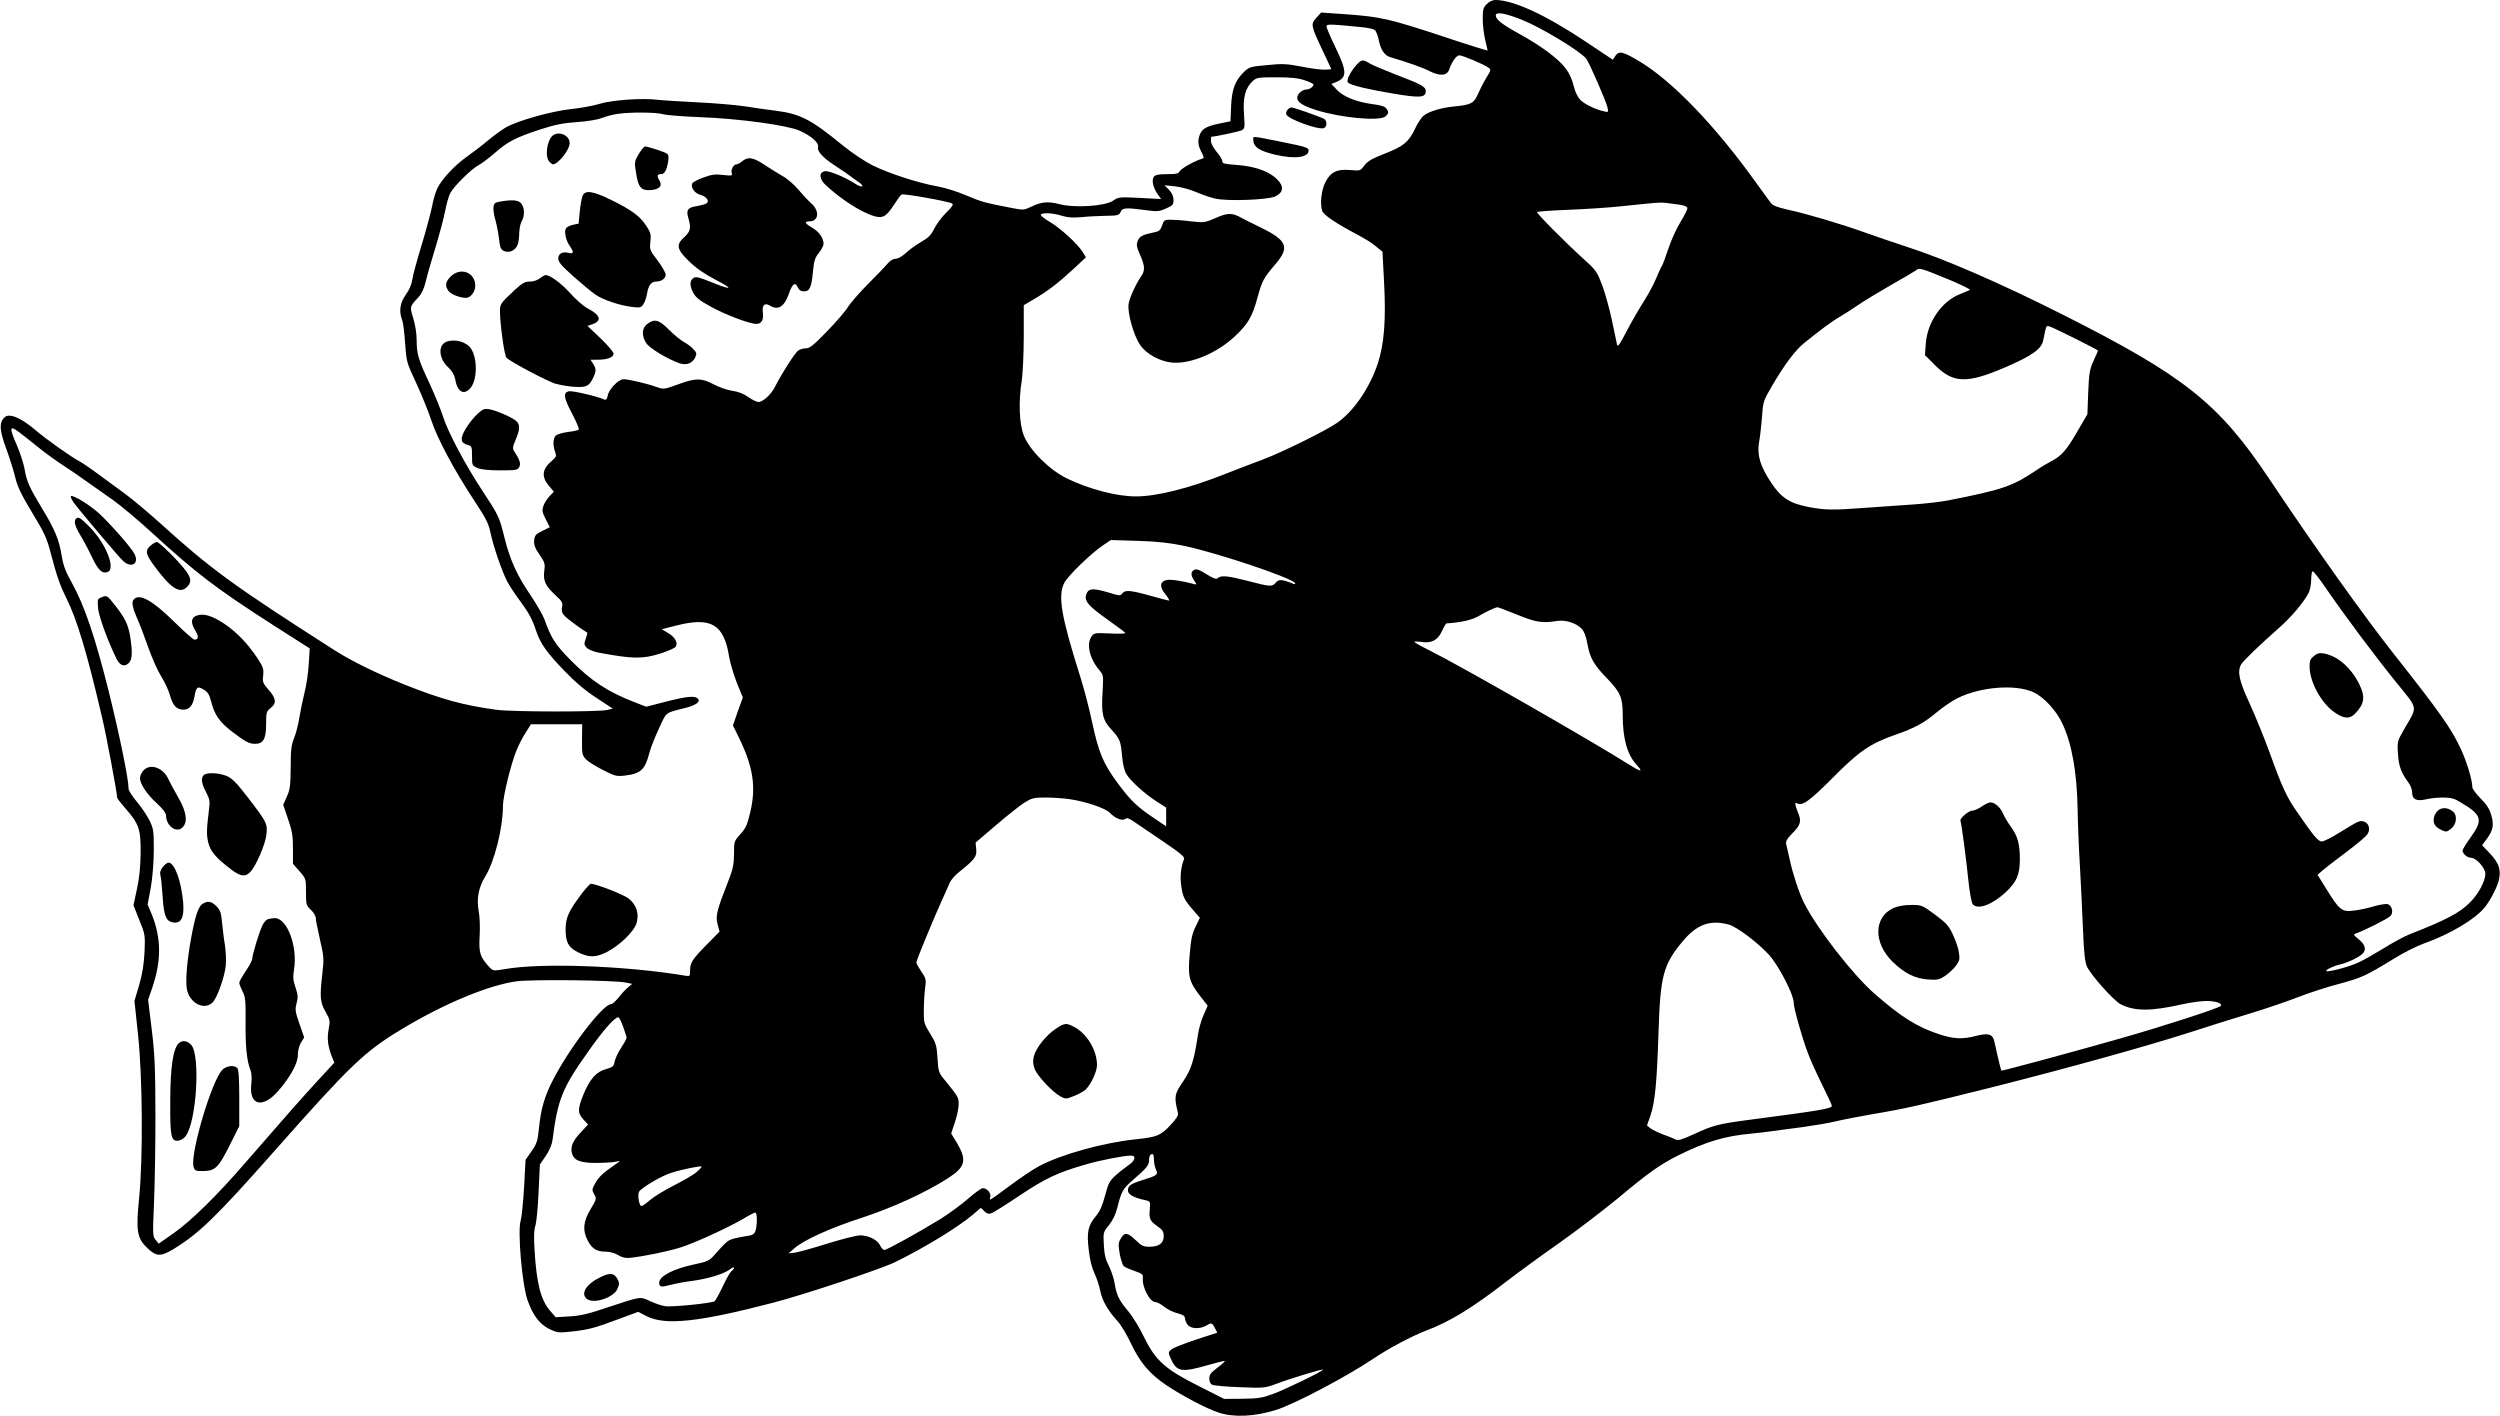 <?xml version="1.0" standalone="no"?>
<!DOCTYPE svg PUBLIC "-//W3C//DTD SVG 20010904//EN"
 "http://www.w3.org/TR/2001/REC-SVG-20010904/DTD/svg10.dtd">
<svg version="1.0" xmlns="http://www.w3.org/2000/svg"
 width="1536pt" height="870pt" viewBox="0 0 1536 870"
 preserveAspectRatio="xMidYMid meet">
<g transform="translate(0,870) scale(0.1,-0.1)"
fill="#000000" stroke="none">
<path d="M9135 8675 c-22 -21 -25 -33 -25 -92 0 -37 7 -95 15 -128 8 -33 14
-62 15 -65 0 -3 -125 36 -277 87 -328 108 -378 119 -587 135 l-159 11 -29 -32
c-36 -41 -35 -46 38 -201 l54 -115 -35 -3 c-20 -2 -84 6 -144 18 -95 18 -120
20 -216 10 -103 -9 -111 -12 -142 -42 -55 -53 -75 -108 -79 -211 l-4 -92 -77
-16 c-84 -18 -108 -37 -119 -93 -4 -24 0 -45 15 -75 20 -39 21 -42 4 -47 -44
-13 -125 -59 -134 -75 -8 -16 -22 -19 -78 -19 -49 0 -72 -4 -81 -15 -16 -20
-6 -68 22 -107 l22 -31 -130 7 c-126 6 -132 6 -165 -17 -50 -34 -237 -46 -331
-21 -71 18 -110 14 -174 -17 -45 -21 -46 -21 -132 -4 -152 29 -172 35 -267 75
-51 22 -130 47 -176 55 -115 20 -297 79 -398 129 -48 24 -126 76 -185 124
-194 159 -260 193 -412 212 -49 6 -134 18 -189 27 -55 8 -183 19 -285 24 -102
5 -215 12 -251 16 -96 12 -282 -2 -359 -26 -36 -11 -112 -25 -170 -31 -118
-12 -333 -72 -404 -114 -24 -14 -73 -50 -108 -79 -34 -29 -93 -74 -130 -100
-73 -52 -149 -132 -179 -190 -11 -21 -27 -72 -34 -113 -8 -40 -37 -149 -65
-241 -28 -92 -54 -187 -57 -212 -4 -28 -19 -63 -40 -92 -36 -50 -43 -102 -22
-156 6 -15 14 -80 18 -143 8 -113 9 -117 69 -245 33 -72 74 -173 91 -225 37
-113 139 -304 261 -490 76 -115 92 -146 104 -205 17 -81 68 -230 101 -295 13
-25 46 -76 75 -115 59 -80 80 -118 104 -191 25 -76 66 -135 174 -246 66 -69
129 -122 197 -166 l100 -66 -35 -8 c-55 -13 -584 -12 -680 1 -204 28 -335 64
-560 153 -166 66 -326 144 -430 210 -632 404 -763 500 -1080 787 -69 62 -163
141 -209 175 -46 33 -122 89 -169 124 -47 35 -99 70 -116 79 -47 24 -204 135
-270 192 -90 76 -161 105 -189 76 -33 -33 -31 -76 11 -191 22 -60 47 -140 56
-179 13 -54 36 -103 103 -214 75 -123 91 -158 114 -247 38 -144 57 -199 95
-275 67 -135 129 -340 223 -745 25 -106 91 -459 91 -486 0 -4 22 -32 50 -64
84 -96 95 -128 94 -274 -1 -87 -8 -155 -23 -224 l-21 -98 36 -91 c36 -88 36
-93 32 -196 -4 -76 -13 -134 -33 -203 l-29 -98 22 -207 c28 -261 31 -757 7
-1001 -21 -203 -13 -250 49 -309 56 -54 83 -55 161 -8 156 95 262 197 613 594
471 533 560 619 784 754 260 158 540 275 714 298 96 12 595 7 669 -8 l39 -8
-24 -20 c-14 -11 -40 -39 -58 -62 -19 -24 -40 -43 -48 -43 -51 0 -262 -277
-362 -476 -48 -95 -69 -170 -81 -288 -7 -75 -13 -93 -45 -139 l-37 -53 -9
-169 c-6 -94 -15 -185 -21 -204 -20 -60 8 -391 42 -489 32 -92 74 -148 133
-177 50 -24 56 -25 139 -16 106 12 140 21 289 77 l119 44 52 -27 c115 -58 321
-36 777 83 193 50 672 210 755 252 187 93 379 211 471 288 l50 43 21 -20 c14
-15 27 -19 42 -14 12 3 91 53 176 110 159 106 234 141 404 190 88 26 238 55
279 55 35 0 27 -32 -16 -60 -20 -14 -56 -42 -79 -63 -36 -33 -44 -49 -64 -124
-16 -61 -32 -97 -56 -125 -48 -58 -57 -96 -44 -206 7 -62 19 -111 35 -145 14
-29 30 -77 36 -109 12 -59 47 -121 106 -185 20 -21 57 -83 83 -138 56 -118
114 -186 216 -255 98 -66 246 -144 322 -169 93 -31 221 -25 352 16 113 35 435
205 597 314 93 63 242 142 327 174 144 54 286 141 497 305 69 53 213 158 320
233 107 76 267 198 356 271 191 160 262 210 371 265 175 87 289 121 453 136
41 4 102 11 135 16 33 4 114 16 180 24 66 9 157 24 202 35 46 11 149 31 231
45 192 32 299 56 752 170 450 114 912 242 1185 329 110 36 283 90 385 121 102
31 235 77 296 101 62 24 172 60 245 79 138 37 165 49 339 156 58 36 142 78
185 93 160 57 314 149 373 223 38 50 79 130 87 175 11 58 -4 98 -56 153 l-49
52 29 39 c39 53 45 86 27 147 -11 38 -29 65 -66 102 -27 27 -50 58 -50 69 0
42 -34 155 -70 233 -58 126 -132 230 -411 583 -191 243 -477 644 -765 1075
-312 468 -522 635 -1277 1015 -377 190 -720 339 -947 412 -85 28 -203 68 -261
89 -142 51 -353 114 -468 139 -71 16 -98 26 -112 44 -10 13 -53 72 -96 132
-246 343 -510 617 -709 736 -103 62 -127 67 -149 35 l-16 -24 -168 112 c-248
165 -441 254 -554 255 -16 0 -38 -10 -52 -25z m214 -96 c119 -47 359 -192 397
-240 18 -23 123 -263 130 -298 7 -31 6 -32 -22 -25 -56 13 -122 46 -146 72
-14 15 -31 49 -37 76 -23 93 -58 140 -165 220 -39 29 -115 78 -170 107 -107
59 -146 89 -146 115 0 23 59 13 159 -27z m-982 -46 c35 -3 70 -11 79 -17 9 -7
20 -34 25 -62 11 -57 35 -95 70 -105 103 -30 202 -65 242 -86 66 -33 109 -29
122 13 15 44 43 84 61 84 20 0 153 -56 178 -75 18 -13 17 -16 -12 -63 -17 -28
-40 -73 -52 -101 -25 -56 -42 -65 -145 -75 -76 -7 -155 -30 -187 -56 -14 -10
-39 -48 -55 -83 -39 -81 -71 -107 -188 -152 -74 -29 -102 -45 -122 -71 -25
-34 -26 -34 -87 -29 -81 8 -122 -12 -154 -77 -24 -48 -33 -131 -18 -175 8 -24
92 -80 211 -142 44 -23 98 -56 119 -75 l40 -33 10 -193 c12 -230 0 -375 -39
-494 -49 -147 -143 -286 -244 -360 -64 -47 -341 -184 -466 -231 -55 -20 -161
-61 -235 -90 -217 -86 -415 -135 -541 -135 -118 0 -290 45 -425 111 -108 53
-229 174 -264 264 -28 71 -33 212 -12 338 6 43 12 165 12 270 l0 192 63 37
c82 48 147 97 242 185 l77 72 -21 34 c-31 50 -140 149 -205 186 -31 18 -54 37
-51 42 9 14 74 11 130 -7 37 -11 69 -13 120 -8 39 4 106 7 150 8 73 1 81 3 90
24 11 26 32 27 153 11 73 -10 84 -9 126 10 41 18 46 23 46 52 0 22 -9 43 -27
62 l-28 29 65 -7 c36 -4 95 -20 131 -36 37 -16 90 -34 119 -40 75 -16 314 -7
362 13 46 20 57 51 31 87 -47 62 -139 99 -270 108 -69 5 -83 8 -83 22 0 10
-16 36 -35 58 -20 24 -35 52 -35 67 0 14 1 26 3 26 23 0 172 32 187 40 18 10
19 17 13 100 -7 101 8 159 53 201 24 23 33 24 147 24 91 0 135 -5 175 -19 28
-9 52 -21 52 -25 0 -14 -24 -31 -44 -31 -25 0 -56 -28 -56 -50 0 -28 34 -50
116 -76 155 -49 396 -71 428 -38 19 19 20 25 3 48 -9 12 -35 20 -83 26 -99 13
-182 46 -221 89 l-33 35 32 13 c65 28 64 65 -7 212 -30 62 -55 120 -55 128 0
16 14 16 217 -4z m-4292 -535 c22 -6 126 -14 230 -18 240 -9 535 -50 608 -83
75 -34 120 -75 113 -102 -6 -24 30 -64 99 -109 36 -23 90 -60 155 -108 38 -28
14 -33 -27 -6 -60 39 -158 80 -184 76 -38 -5 -37 -47 3 -84 95 -89 223 -171
303 -193 50 -14 72 0 119 73 19 30 39 57 46 61 11 7 283 -41 309 -55 11 -6 2
-20 -35 -56 -27 -26 -60 -71 -74 -99 -20 -40 -36 -56 -80 -81 -30 -17 -73 -48
-94 -68 -23 -21 -49 -36 -64 -36 -15 0 -34 -12 -51 -32 -14 -17 -69 -74 -121
-126 -52 -53 -106 -115 -120 -138 -14 -24 -71 -90 -127 -148 -82 -85 -108
-106 -130 -106 -16 0 -38 -6 -49 -14 -20 -14 -102 -142 -142 -222 -24 -48 -75
-94 -102 -94 -11 0 -39 14 -63 31 -28 20 -62 33 -98 38 -30 4 -81 22 -113 39
-75 40 -111 41 -221 0 -86 -31 -87 -31 -133 -15 -59 21 -170 47 -200 47 -32 0
-90 -60 -98 -100 -5 -24 -10 -29 -23 -24 -47 21 -197 55 -217 50 -35 -9 -31
-40 22 -139 25 -48 43 -91 40 -96 -3 -5 -33 -11 -66 -15 -33 -4 -66 -14 -75
-22 -18 -18 -19 -61 -4 -101 9 -25 7 -30 -19 -53 -61 -51 -67 -97 -21 -153
l32 -38 -26 -27 c-15 -15 -32 -42 -38 -60 -10 -29 -8 -39 14 -82 l25 -49 -46
-23 c-41 -20 -47 -27 -50 -59 -2 -27 5 -47 33 -87 33 -48 35 -57 29 -101 -8
-59 7 -91 70 -149 40 -37 45 -46 39 -72 -4 -24 0 -37 17 -55 18 -19 103 -81
138 -102 2 -1 -2 -17 -9 -37 -11 -31 -11 -38 5 -55 10 -11 41 -24 70 -30 213
-40 273 -41 384 -6 44 14 85 32 92 40 19 23 -2 61 -47 87 l-37 22 90 23 c214
54 292 8 324 -193 6 -38 28 -109 47 -159 l37 -90 -31 -86 -30 -86 39 -79 c86
-177 104 -300 68 -453 -19 -80 -28 -100 -61 -136 -38 -42 -39 -44 -39 -121 -1
-66 -6 -93 -36 -169 -69 -176 -79 -213 -65 -264 l12 -45 -79 -80 c-90 -92
-102 -110 -102 -160 0 -33 -2 -35 -27 -31 -362 61 -884 81 -1110 41 -73 -12
-73 -12 -97 13 -57 62 -65 87 -59 190 3 54 1 121 -6 154 -14 75 0 147 40 211
57 92 109 298 109 433 0 58 48 256 84 344 13 32 38 81 56 108 l32 51 158 0
157 0 -1 -94 c-1 -87 1 -96 24 -121 13 -14 61 -44 105 -66 74 -38 84 -40 135
-34 98 12 123 36 150 140 7 28 33 94 58 148 50 107 34 95 165 128 62 16 91 37
76 55 -17 21 -64 17 -198 -17 l-120 -31 -68 26 c-166 64 -268 130 -395 258
-96 97 -122 137 -163 253 -10 27 -48 92 -83 145 -85 123 -128 219 -162 355
-32 129 -36 138 -135 288 -106 161 -211 359 -241 452 -14 44 -51 136 -83 205
-71 150 -81 185 -81 271 0 39 -9 95 -21 134 -22 73 -23 70 34 131 18 20 33 53
43 95 8 35 35 130 60 210 24 80 51 180 59 223 8 42 22 91 31 109 23 43 130
149 174 172 19 10 64 44 100 75 79 70 130 96 280 145 90 29 139 39 225 45 65
4 127 15 153 25 23 9 66 21 95 25 80 12 237 11 282 -2z m6233 -554 c31 -3 56
-12 59 -20 3 -7 -16 -46 -41 -86 -25 -40 -59 -115 -76 -167 -17 -52 -35 -99
-39 -105 -5 -6 -21 -40 -35 -75 -14 -35 -49 -100 -78 -145 -28 -44 -76 -127
-105 -183 -42 -81 -54 -98 -58 -80 -3 12 -17 78 -31 147 -14 68 -41 165 -59
215 -32 84 -39 95 -106 155 -118 107 -301 291 -295 297 3 4 90 10 193 14 104
4 256 14 338 23 205 22 226 23 255 20 14 -2 49 -6 78 -10z m1652 -456 c83 -34
147 -65 143 -69 -5 -3 -30 -14 -56 -24 -115 -43 -205 -172 -215 -306 l-5 -71
59 -59 c114 -115 197 -118 436 -15 166 72 222 112 232 167 19 94 17 90 39 83
27 -8 297 -143 297 -148 0 -2 -12 -30 -27 -62 -24 -52 -28 -75 -33 -194 l-5
-135 -60 -103 c-66 -115 -100 -154 -159 -184 -23 -12 -66 -37 -96 -58 -146
-98 -204 -118 -543 -185 -43 -8 -142 -20 -220 -25 -78 -5 -214 -15 -302 -21
-184 -14 -232 -13 -333 6 -115 22 -168 56 -229 148 -69 103 -89 171 -75 252 6
33 14 103 18 155 6 92 8 98 62 190 72 124 141 217 194 260 93 76 177 139 224
165 27 16 76 47 109 70 33 23 125 79 205 125 80 45 149 86 155 91 15 15 29 11
185 -53z m-11839 -946 c20 -15 67 -52 105 -83 38 -31 107 -82 154 -113 47 -30
117 -78 155 -106 39 -27 110 -77 159 -112 48 -34 154 -123 235 -197 277 -254
395 -344 750 -572 l224 -143 -6 -95 c-3 -53 -14 -132 -26 -176 -11 -44 -25
-114 -32 -155 -6 -41 -21 -97 -32 -125 -17 -42 -21 -72 -21 -180 -1 -113 -4
-137 -24 -180 l-22 -50 30 -88 c25 -73 30 -102 30 -181 l0 -93 40 -46 c40 -45
40 -46 40 -127 0 -78 1 -83 30 -110 16 -15 30 -38 30 -50 0 -12 12 -72 26
-133 24 -104 25 -119 15 -204 -17 -147 -15 -180 19 -239 28 -50 29 -56 19
-109 -11 -58 -4 -107 22 -172 l13 -32 -95 -103 c-96 -104 -207 -230 -444 -503
-176 -205 -342 -368 -450 -443 l-90 -63 -19 23 c-18 22 -18 34 -10 223 5 110
9 355 9 545 -1 293 -4 373 -23 526 l-22 181 25 73 c57 166 56 304 -1 448 l-27
65 19 101 c11 63 18 150 19 231 0 122 -2 134 -27 185 -15 30 -50 82 -78 115
-27 32 -50 68 -50 78 0 59 -51 310 -119 587 -86 345 -152 540 -230 680 -36 64
-52 104 -61 160 -17 105 -43 167 -121 295 -80 133 -95 165 -109 248 -7 34 -27
97 -46 140 -49 113 -46 127 17 79z m7156 -696 c206 -44 659 -196 679 -228 5
-8 1 -9 -12 -4 -65 27 -88 28 -105 7 -22 -27 -32 -27 -169 9 -123 32 -169 37
-188 18 -9 -9 -25 -3 -69 24 -44 28 -62 34 -75 27 -23 -12 -23 -32 -1 -66 18
-26 18 -27 -7 -20 -69 19 -142 29 -164 23 -40 -10 -43 -42 -6 -87 17 -21 27
-39 22 -39 -5 0 -57 14 -115 30 -122 34 -155 37 -172 14 -11 -16 -17 -15 -82
5 -88 26 -119 27 -133 2 -26 -49 -4 -77 142 -180 48 -34 89 -65 92 -70 3 -4
-39 -6 -93 -3 -94 4 -99 4 -115 -19 -32 -46 -12 -135 48 -206 26 -31 26 -32
20 -140 -8 -129 1 -168 56 -227 51 -56 56 -69 64 -161 5 -52 14 -91 27 -112
26 -42 112 -120 185 -167 l59 -38 0 -58 0 -57 -74 50 c-105 70 -145 109 -225
217 -88 119 -116 187 -156 373 -17 82 -49 203 -70 270 -120 380 -142 505 -101
586 22 43 165 182 237 230 l49 33 165 -5 c123 -4 196 -12 287 -31z m7015 -262
c110 -161 297 -411 431 -577 137 -169 132 -142 50 -284 -44 -77 -45 -79 -40
-154 5 -77 20 -117 63 -175 14 -17 24 -45 24 -62 0 -43 28 -57 85 -43 24 6 71
11 104 11 50 0 70 -5 113 -32 127 -75 135 -106 58 -212 -27 -38 -50 -74 -50
-82 0 -19 29 -44 52 -44 32 0 88 -63 88 -99 0 -44 -43 -125 -94 -175 -64 -65
-146 -108 -371 -196 -33 -13 -105 -52 -161 -87 -56 -34 -125 -74 -155 -87 -55
-26 -188 -61 -196 -52 -7 7 47 33 87 41 40 9 107 40 133 63 28 25 21 57 -20
90 -34 28 -36 31 -18 37 46 15 197 91 212 107 20 22 10 64 -17 73 -10 3 -50
-3 -87 -14 -37 -11 -93 -23 -124 -26 -70 -9 -86 4 -164 130 l-56 90 33 29 c18
15 83 66 145 112 62 46 119 94 128 108 30 45 -8 96 -57 77 -13 -5 -63 -34
-112 -65 -49 -31 -99 -56 -110 -56 -23 0 -47 28 -150 177 -67 96 -94 154 -171
368 -32 88 -87 223 -122 300 -66 142 -78 198 -54 242 10 20 115 121 234 226
77 68 150 155 181 214 9 18 16 55 16 83 0 27 4 50 10 50 5 0 42 -48 82 -106z
m-4972 -160 c118 -48 155 -54 248 -39 51 8 117 -13 151 -49 13 -14 26 -47 33
-87 15 -88 39 -132 119 -214 85 -88 99 -120 99 -228 0 -146 28 -246 88 -309
39 -43 23 -41 -48 4 -228 144 -1031 604 -1227 702 -51 25 -93 49 -93 52 0 4
20 3 44 0 62 -10 102 12 127 70 11 24 23 44 27 44 91 6 157 21 199 46 42 25
97 51 113 53 3 1 57 -20 120 -45z m3169 -475 c64 -27 144 -112 182 -194 59
-125 90 -301 94 -530 1 -77 7 -232 14 -345 6 -113 15 -290 19 -395 6 -145 12
-198 25 -225 27 -55 164 -208 206 -230 87 -44 184 -44 381 0 49 11 115 20 146
20 57 0 99 -14 89 -30 -8 -13 -353 -125 -610 -198 -258 -74 -737 -204 -739
-200 -3 5 -35 140 -42 176 -9 48 -36 57 -111 38 -85 -22 -138 -20 -227 9 -136
44 -237 108 -398 249 -135 118 -355 401 -435 561 -29 57 -69 179 -86 260 -9
39 -18 81 -22 95 -5 21 2 34 39 72 50 50 56 73 31 131 -17 42 -19 61 -5 52 32
-20 76 12 218 154 164 166 233 213 388 267 117 40 178 74 256 140 35 29 91 68
126 85 140 69 350 86 461 38z m-5918 -659 c99 -14 222 -56 248 -84 32 -34 77
-52 95 -37 10 8 23 4 57 -20 24 -16 104 -71 177 -120 106 -72 132 -94 127
-107 -18 -43 -25 -101 -19 -151 9 -77 17 -95 70 -157 l46 -53 -26 -54 c-21
-41 -29 -78 -36 -166 -13 -140 -5 -170 60 -256 l50 -64 -25 -57 c-14 -31 -30
-86 -35 -123 -25 -162 -41 -211 -92 -287 -53 -78 -55 -91 -31 -191 4 -17 -8
-35 -47 -77 -61 -64 -81 -72 -214 -86 -200 -21 -462 -94 -596 -167 -36 -19
-115 -73 -177 -119 -61 -46 -115 -84 -118 -84 -4 0 -4 7 -1 16 8 21 -20 54
-45 54 -10 0 -50 -29 -89 -63 -40 -35 -115 -91 -168 -124 -126 -78 -333 -193
-349 -193 -6 0 -18 12 -25 27 -16 35 -71 63 -123 63 -22 0 -112 -23 -200 -50
-88 -28 -178 -53 -200 -56 l-40 -5 35 31 c56 50 220 125 418 189 193 64 389
154 525 241 110 71 120 111 54 222 l-33 54 23 69 c13 38 23 88 23 111 0 43 1
41 -95 160 -27 33 -31 47 -35 123 -5 78 -9 92 -45 150 -38 62 -40 68 -39 145
0 45 4 106 8 136 7 51 6 58 -23 100 -17 25 -31 50 -31 56 0 13 93 239 151 369
23 50 47 104 54 121 8 18 33 47 56 65 99 79 111 96 107 141 l-4 41 124 106
c68 58 147 121 175 139 47 29 58 32 132 32 44 0 110 -5 146 -10z m4052 -771
c48 -13 182 -114 247 -187 58 -64 150 -242 150 -289 0 -35 50 -213 87 -311 13
-37 52 -123 86 -192 34 -69 62 -129 62 -134 0 -17 -64 -28 -506 -86 -190 -25
-225 -34 -339 -87 -76 -35 -99 -42 -115 -34 -11 6 -46 20 -77 31 -31 12 -67
29 -78 38 l-21 17 21 60 c28 81 40 201 50 515 11 345 29 414 148 556 87 105
170 135 285 103z m-6794 -628 c11 -32 21 -62 21 -67 0 -5 -15 -33 -34 -62 -19
-29 -37 -68 -40 -86 -5 -28 -12 -33 -51 -44 -61 -16 -101 -61 -141 -158 -36
-90 -36 -113 4 -156 l25 -27 -46 -50 c-49 -52 -63 -86 -53 -126 11 -44 50 -60
146 -60 47 0 101 3 120 7 32 7 33 6 15 -6 -11 -8 -41 -29 -67 -48 -27 -19 -58
-52 -70 -76 -22 -40 -22 -44 -7 -70 15 -27 15 -30 -23 -92 -44 -74 -50 -128
-18 -190 26 -51 55 -70 109 -70 27 0 57 -8 78 -21 25 -15 45 -20 76 -17 88 10
235 40 312 65 88 28 286 119 384 176 34 21 66 37 72 37 12 0 12 -81 0 -114 -8
-20 -19 -26 -58 -31 -26 -4 -63 -11 -81 -17 -31 -9 -41 -18 -114 -100 -30 -34
-43 -40 -125 -57 -127 -27 -213 -72 -213 -112 0 -27 12 -29 71 -13 30 8 89 19
131 24 97 13 197 43 232 71 28 22 37 11 9 -12 -9 -8 -33 -51 -54 -96 -21 -44
-43 -84 -49 -88 -19 -12 -264 -37 -304 -30 -21 3 -62 17 -92 31 -62 29 -54 30
-259 -38 -118 -40 -168 -52 -236 -56 l-85 -5 -36 42 c-56 66 -82 167 -94 376
-5 80 -3 122 6 146 6 19 15 111 19 204 l8 170 36 53 c23 34 38 69 42 100 32
250 60 318 223 547 90 128 159 205 181 205 5 0 18 -26 30 -59z m3261 -816 c0
-19 5 -46 12 -60 15 -32 9 -37 -81 -65 -76 -24 -91 -35 -91 -65 0 -24 37 -44
107 -59 31 -7 31 -8 27 -59 -5 -57 1 -69 54 -106 25 -18 32 -29 32 -56 0 -43
-29 -65 -88 -65 -37 0 -49 6 -84 40 -53 51 -71 52 -97 1 -10 -18 -10 -37 -1
-87 7 -35 18 -68 25 -74 7 -6 37 -19 66 -29 45 -15 53 -22 51 -39 -8 -55 41
-152 77 -152 10 0 35 -13 54 -29 20 -16 57 -34 82 -40 32 -8 45 -16 45 -29 0
-10 7 -28 16 -40 18 -26 74 -30 114 -7 34 20 37 19 54 -14 l15 -29 -132 -43
c-72 -24 -141 -51 -151 -61 -19 -17 -19 -18 -1 -59 36 -79 66 -83 238 -33 49
14 90 24 92 22 3 -2 -18 -21 -45 -41 -40 -30 -50 -43 -50 -67 0 -18 7 -33 18
-38 9 -5 86 -12 169 -15 147 -6 155 -5 220 19 86 33 287 94 291 89 7 -6 -228
-121 -308 -150 -65 -24 -90 -28 -187 -29 l-112 -1 -154 78 c-206 103 -267 157
-337 300 -27 56 -70 127 -95 157 -61 73 -74 100 -86 172 -5 33 -22 82 -36 110
-20 38 -28 70 -31 129 -4 77 -4 78 31 121 23 29 41 65 52 108 25 102 34 117
99 173 80 69 95 87 96 118 0 14 3 29 7 32 15 15 23 5 23 -28z m-2810 -76 c-19
-17 -82 -53 -139 -82 -57 -29 -123 -69 -146 -89 -24 -21 -48 -38 -54 -38 -14
0 -26 70 -14 89 16 25 143 100 200 116 70 22 177 43 183 38 3 -3 -11 -18 -30
-34z"/>
<path d="M8334 8301 c-41 -47 -65 -98 -51 -109 21 -17 116 -40 277 -67 165
-28 200 -25 200 15 0 27 -25 41 -180 100 -74 29 -149 60 -166 71 -41 25 -49
24 -80 -10z"/>
<path d="M7910 8025 c-7 -8 -10 -21 -7 -28 11 -29 198 -97 231 -84 19 8 21 40
4 55 -14 10 -188 72 -205 72 -6 0 -16 -7 -23 -15z"/>
<path d="M7700 7842 c0 -44 36 -69 133 -92 121 -29 207 -18 207 25 0 18 -16
23 -160 52 -195 39 -180 38 -180 15z"/>
<path d="M7468 7360 c-66 -28 -71 -29 -150 -20 -46 6 -102 10 -125 10 -39 0
-42 -2 -53 -35 -8 -26 -19 -36 -38 -40 -82 -17 -100 -26 -111 -53 -10 -25 -9
-37 13 -87 31 -69 32 -98 7 -133 -33 -48 -70 -129 -77 -169 -8 -54 30 -192 70
-251 38 -57 122 -103 199 -110 112 -9 274 58 382 160 83 77 109 122 141 240
29 104 35 117 111 206 88 103 71 145 -91 224 -56 27 -113 56 -127 64 -50 27
-81 26 -151 -6z"/>
<path d="M3397 7868 c-37 -29 -51 -133 -21 -162 8 -9 18 -16 20 -16 33 0 104
89 104 131 0 47 -64 76 -103 47z"/>
<path d="M3924 7753 c-26 -45 -27 -49 -16 -116 13 -88 31 -109 90 -105 53 4
74 26 54 58 -17 28 -15 40 8 40 23 0 35 21 45 76 4 30 3 44 -7 50 -16 11 -118
44 -135 44 -6 0 -23 -21 -39 -47z"/>
<path d="M4561 7710 c-13 -11 -29 -20 -37 -20 -18 0 -35 -35 -28 -55 6 -14 0
-16 -53 -10 -49 6 -71 3 -122 -16 -35 -12 -65 -29 -68 -36 -10 -25 14 -59 47
-69 41 -11 62 -40 40 -54 -8 -5 -34 -12 -57 -16 -57 -8 -69 -24 -54 -73 18
-61 14 -82 -24 -117 -53 -48 -48 -75 28 -149 43 -42 93 -77 162 -113 117 -60
104 -68 -26 -15 -69 28 -94 35 -107 26 -25 -15 -26 -46 -4 -90 16 -30 38 -48
107 -86 87 -49 240 -107 281 -107 33 0 47 24 41 71 -6 45 11 61 44 41 49 -31
88 -6 115 71 21 63 40 77 55 43 9 -19 20 -26 39 -26 35 0 46 25 55 123 6 64
12 84 36 113 16 20 29 45 29 56 0 35 -29 76 -70 99 -45 26 -51 39 -17 39 56 0
64 61 15 107 -18 16 -55 55 -81 86 -26 31 -69 69 -95 83 -26 15 -77 46 -113
70 -72 48 -102 53 -138 24z"/>
<path d="M3580 7498 c-6 -13 -14 -57 -18 -98 l-7 -74 -34 -7 c-18 -4 -38 -13
-43 -21 -13 -19 -2 -74 21 -107 28 -39 27 -53 -3 -45 -40 10 -66 -4 -66 -34 0
-22 19 -44 94 -111 52 -46 113 -97 137 -113 49 -32 147 -65 224 -74 48 -6 54
-4 68 17 9 13 19 43 23 67 8 49 26 72 55 72 33 0 59 19 59 43 -1 12 -23 51
-50 87 -48 62 -49 67 -44 115 5 44 2 56 -25 97 -38 59 -89 97 -215 159 -112
55 -160 63 -176 27z"/>
<path d="M3070 7461 c-29 -5 -36 -11 -38 -34 -2 -15 3 -51 12 -80 8 -28 18
-81 22 -115 6 -54 11 -65 30 -74 32 -15 71 3 84 38 6 14 10 46 10 72 1 26 7
58 15 72 19 33 19 80 -1 108 -16 23 -56 27 -134 13z"/>
<path d="M2769 7001 c-33 -33 -36 -56 -14 -88 15 -21 70 -43 108 -43 28 0 57
37 57 74 0 83 -90 117 -151 57z"/>
<path d="M3317 6990 c-15 -12 -40 -20 -62 -20 -30 0 -46 -9 -93 -52 -96 -90
-93 -85 -89 -163 6 -99 27 -238 39 -253 17 -21 260 -150 303 -160 66 -17 142
-24 175 -17 22 5 36 17 50 45 24 47 25 63 4 95 l-16 25 45 0 c59 0 97 15 97
37 0 10 -36 52 -80 94 l-81 77 31 10 c60 21 49 56 -29 97 -26 13 -74 56 -109
95 -56 61 -122 110 -150 110 -5 0 -21 -9 -35 -20z"/>
<path d="M3976 6709 c-32 -25 -35 -70 -7 -115 19 -32 128 -98 203 -125 45 -16
82 -2 100 36 10 22 8 29 -13 51 -13 14 -40 34 -59 44 -19 10 -60 44 -90 74
-61 62 -89 70 -134 35z"/>
<path d="M2742 6600 c-53 -22 -46 -105 13 -158 22 -21 36 -44 41 -69 13 -79
51 -104 92 -60 44 47 48 181 6 245 -28 42 -100 62 -152 42z"/>
<path d="M2934 6157 c-22 -19 -54 -60 -72 -90 -37 -62 -34 -89 13 -101 23 -6
25 -11 25 -67 0 -59 1 -60 35 -75 22 -9 70 -14 139 -14 96 0 106 2 116 20 11
21 5 42 -30 96 -12 19 -11 28 8 72 27 62 28 94 4 115 -24 22 -120 64 -163 72
-33 6 -41 3 -75 -28z"/>
<path d="M3577 3213 c-83 -110 -102 -151 -102 -223 0 -78 17 -111 73 -139 69
-35 110 -35 177 -2 81 41 170 126 186 180 17 57 0 111 -48 150 -30 24 -200 91
-234 91 -4 0 -28 -26 -52 -57z"/>
<path d="M435 5651 c-2 -4 6 -22 18 -39 34 -47 276 -334 304 -359 51 -47 100
-15 69 44 -19 38 -149 186 -219 250 -59 53 -164 117 -172 104z"/>
<path d="M467 5513 c-15 -14 -6 -48 27 -102 19 -31 51 -91 71 -134 38 -80 62
-103 95 -92 53 17 -6 170 -105 273 -59 60 -74 70 -88 55z"/>
<path d="M924 5347 c-34 -30 -29 -53 26 -127 99 -134 153 -169 196 -129 45 42
29 77 -97 206 -40 40 -78 73 -85 73 -7 0 -25 -10 -40 -23z"/>
<path d="M621 5029 c-22 -9 -23 -13 -18 -69 6 -54 63 -207 114 -310 21 -40 47
-49 74 -24 22 20 24 65 9 163 -13 75 -32 115 -95 194 -48 61 -48 61 -84 46z"/>
<path d="M821 5016 c-14 -16 -7 -50 24 -121 13 -28 42 -104 65 -170 23 -66 59
-147 80 -180 21 -33 45 -85 54 -116 18 -65 41 -89 84 -89 36 0 57 25 67 81 11
59 18 65 55 43 26 -15 36 -30 47 -73 21 -83 51 -126 127 -185 87 -66 107 -76
144 -76 50 0 67 31 67 120 0 73 2 79 28 100 37 29 34 59 -12 111 -36 41 -39
49 -34 89 4 40 0 52 -36 107 -62 92 -123 155 -199 208 -78 52 -129 68 -173 53
-36 -12 -39 -45 -8 -94 21 -34 19 -54 -6 -54 -8 0 -63 49 -124 109 -135 133
-216 178 -250 137z"/>
<path d="M882 3967 c-12 -13 -22 -34 -22 -47 0 -36 42 -100 104 -156 35 -32
56 -60 56 -73 0 -64 62 -111 100 -76 35 32 27 96 -24 184 -24 42 -52 93 -62
115 -32 70 -111 97 -152 53z"/>
<path d="M1252 3938 c-19 -19 -14 -53 14 -105 21 -40 25 -56 19 -98 -16 -134
-17 -161 -6 -209 12 -56 47 -97 144 -170 56 -42 85 -45 115 -13 36 38 93 171
99 230 7 67 3 75 -117 231 -63 82 -93 113 -124 127 -47 21 -126 25 -144 7z"/>
<path d="M1000 3373 c-14 -18 -19 -34 -15 -48 4 -11 10 -69 14 -130 7 -117 20
-152 58 -161 55 -14 77 27 68 126 -13 133 -53 240 -90 240 -7 0 -23 -12 -35
-27z"/>
<path d="M1242 3145 c-24 -18 -43 -74 -67 -205 -26 -140 -37 -273 -26 -322 19
-85 110 -128 159 -75 27 29 72 155 79 223 3 30 1 87 -5 127 -7 39 -14 103 -18
141 -5 58 -11 74 -34 98 -32 32 -55 35 -88 13z"/>
<path d="M1647 3053 c-9 -2 -24 -18 -33 -35 -19 -36 -64 -184 -64 -208 0 -10
-18 -44 -40 -76 -22 -33 -40 -65 -40 -72 0 -7 9 -31 20 -52 18 -35 20 -57 19
-187 -2 -148 7 -243 30 -297 7 -18 9 -50 5 -87 -15 -132 70 -152 167 -40 74
86 119 168 119 219 0 27 8 57 19 76 l20 32 -29 83 c-26 75 -28 87 -18 126 10
37 9 52 -6 97 -15 43 -17 64 -10 108 25 145 -43 323 -120 319 -11 -1 -29 -3
-39 -6z"/>
<path d="M1100 2292 c-36 -31 -54 -146 -54 -362 -1 -216 5 -244 51 -238 14 2
34 14 44 28 67 91 91 496 34 560 -24 26 -52 30 -75 12z"/>
<path d="M1366 2127 c-65 -65 -198 -515 -177 -595 7 -25 12 -27 58 -27 75 1
94 19 163 156 l60 120 0 173 c0 120 -4 176 -12 184 -20 20 -67 14 -92 -11z"/>
<path d="M14217 4670 c-22 -18 -27 -29 -27 -65 0 -94 72 -226 154 -282 59 -41
94 -42 128 -5 56 59 61 102 23 179 -51 102 -132 172 -216 188 -27 5 -41 2 -62
-15z"/>
<path d="M14995 3730 c-29 -11 -49 -53 -41 -85 4 -16 19 -32 41 -42 34 -16 36
-16 63 4 34 25 42 81 15 105 -24 21 -54 28 -78 18z"/>
<path d="M12176 3745 c-20 -14 -45 -25 -56 -25 -24 0 -80 -47 -75 -63 7 -19
35 -231 49 -369 7 -70 19 -134 26 -143 31 -37 118 -5 203 73 67 63 87 108 87
202 0 94 -13 143 -55 200 -18 25 -40 61 -48 81 -16 38 -50 69 -78 69 -9 0 -33
-11 -53 -25z"/>
<path d="M11633 3121 c-121 -56 -124 -213 -5 -330 73 -71 138 -104 220 -109
54 -4 67 -1 101 21 22 15 52 42 67 62 23 31 26 41 20 81 -3 25 -20 75 -37 111
-26 56 -41 72 -111 124 -79 58 -81 59 -146 59 -44 0 -81 -7 -109 -19z"/>
<path d="M6485 2378 c-58 -39 -120 -116 -133 -168 -7 -27 -5 -49 4 -75 14 -42
109 -144 159 -171 31 -17 35 -17 78 0 25 9 58 27 73 38 32 26 74 112 74 154 0
91 -62 194 -141 235 -50 25 -56 25 -114 -13z"/>
<path d="M3693 855 c-90 -42 -128 -102 -88 -135 41 -34 166 7 189 62 12 28 12
37 0 59 -19 37 -45 41 -101 14z"/>
</g>
</svg>
